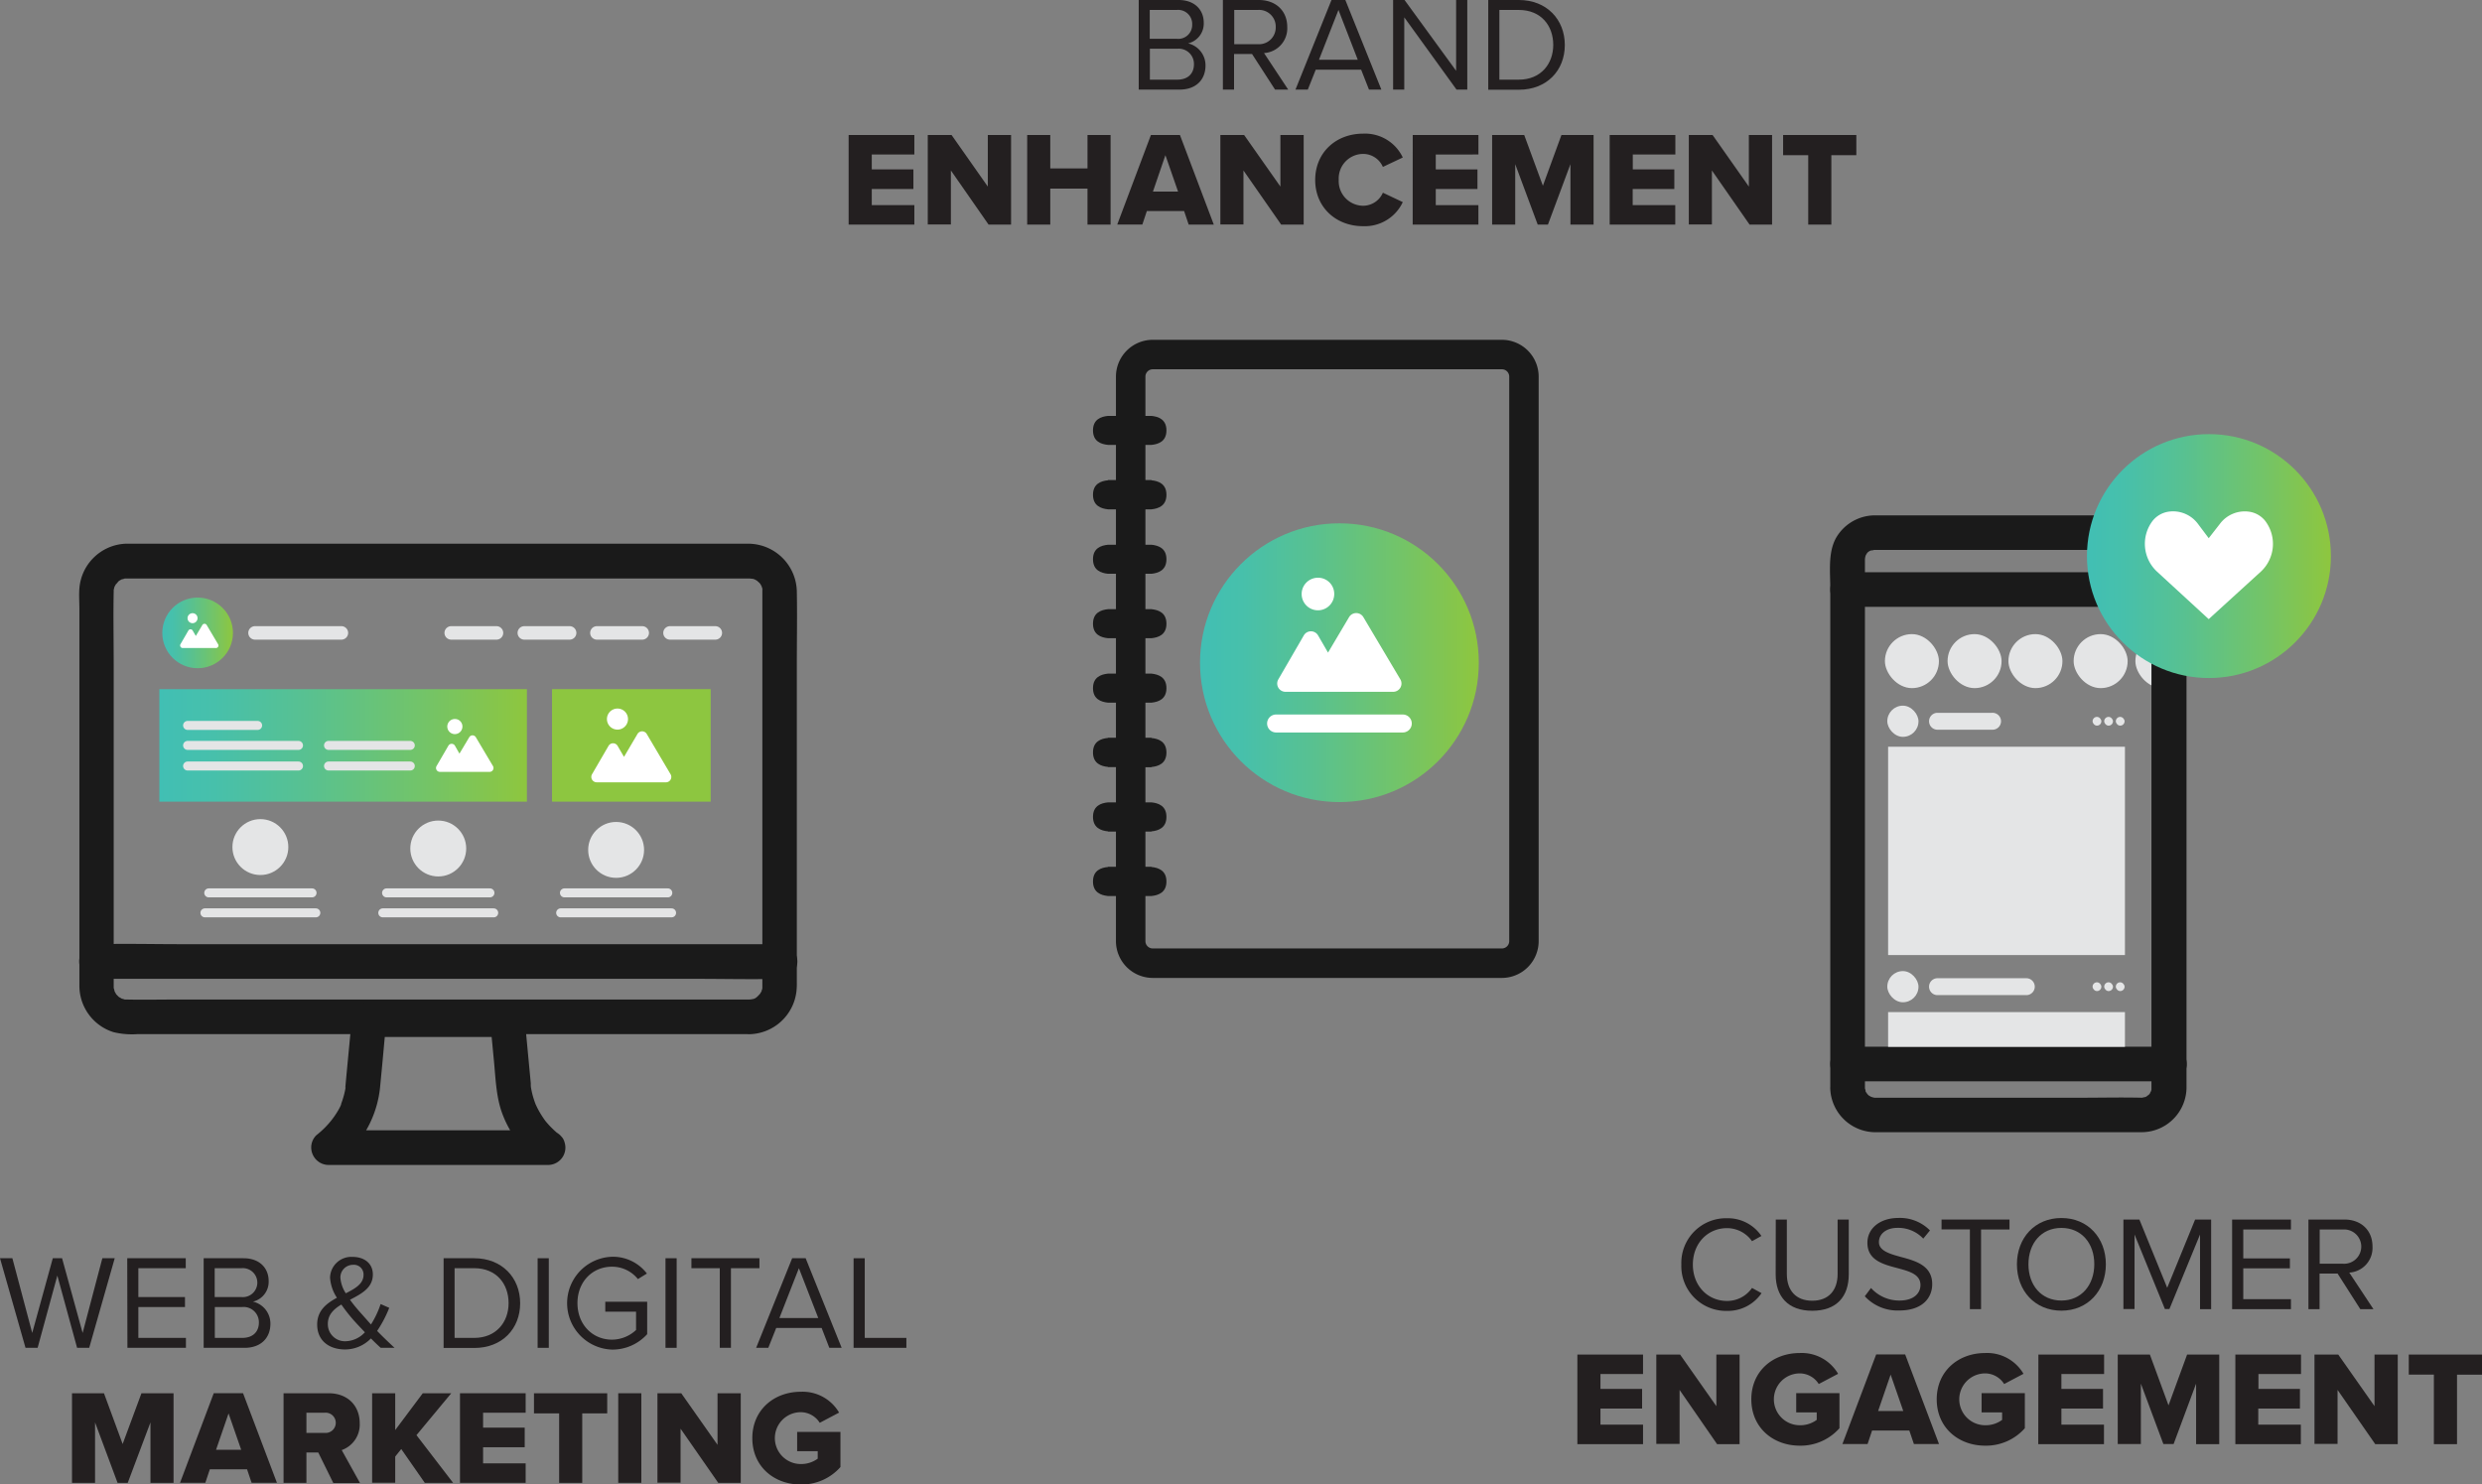 <svg xmlns="http://www.w3.org/2000/svg" xmlns:xlink="http://www.w3.org/1999/xlink" viewBox="0 0 551.45 329.87"><rect x="0" y="0" width="551.45" height="329.87" fill="#808080" stroke="none"/><defs><style>.cls-1{fill:url(#New_Gradient_Swatch_2);}.cls-2{fill:url(#New_Gradient_Swatch_2-2);}.cls-3{fill:#8dc640;}.cls-4{fill:#1a1a1a;}.cls-5{fill:url(#New_Gradient_Swatch_2-3);}.cls-6{fill:#fff;}.cls-10,.cls-7,.cls-8,.cls-9{fill:#e4e5e6;}.cls-7,.cls-9{stroke:#e4e5e6;}.cls-10,.cls-7,.cls-9{stroke-linecap:round;stroke-miterlimit:10;}.cls-7{stroke-width:3px;}.cls-9{stroke-width:2px;}.cls-10{stroke:#fff;stroke-width:4px;}.cls-11{fill:#231f20;}.cls-12{fill:url(#New_Gradient_Swatch_2-4);}</style><linearGradient id="New_Gradient_Swatch_2" x1="266.62" y1="147.26" x2="328.56" y2="147.26" gradientUnits="userSpaceOnUse"><stop offset="0" stop-color="#41bfb4"/><stop offset="0.15" stop-color="#47c0ab"/><stop offset="0.4" stop-color="#58c191"/><stop offset="0.72" stop-color="#73c468"/><stop offset="0.99" stop-color="#8dc640"/></linearGradient><linearGradient id="New_Gradient_Swatch_2-2" x1="35.4" y1="165.66" x2="117.07" y2="165.66" xlink:href="#New_Gradient_Swatch_2"/><linearGradient id="New_Gradient_Swatch_2-3" x1="36.05" y1="140.64" x2="51.76" y2="140.64" xlink:href="#New_Gradient_Swatch_2"/><linearGradient id="New_Gradient_Swatch_2-4" x1="463.68" y1="123.57" x2="517.87" y2="123.57" xlink:href="#New_Gradient_Swatch_2"/></defs><g id="Layer_2" data-name="Layer 2"><g id="Layer_1-2" data-name="Layer 1"><circle class="cls-1" cx="297.59" cy="147.26" r="30.97"/><path class="cls-2" d="M117.07,153.14H35.4v25h81.67Z"/><path class="cls-3" d="M157.9,153.14H122.65v25H157.9Z"/><path class="cls-4" d="M333.68,217.31H256.12a8.19,8.19,0,0,1-8.18-8.18V83.7a8.19,8.19,0,0,1,8.18-8.19h77.56a8.19,8.19,0,0,1,8.18,8.19V209.13A8.19,8.19,0,0,1,333.68,217.31ZM256.12,82.06a1.63,1.63,0,0,0-1.63,1.64V209.13a1.63,1.63,0,0,0,1.63,1.63h77.56a1.63,1.63,0,0,0,1.64-1.63V83.7a1.63,1.63,0,0,0-1.64-1.64Z"/><path class="cls-4" d="M251,98.86h-4.84v0c-1.53-.15-3.32-.77-3.32-3.22s1.78-3.07,3.32-3.22v0h9.68v0c1.53.15,3.32.77,3.32,3.22s-1.78,3.07-3.32,3.22v0H251Z"/><path class="cls-4" d="M251,113.18h-4.84v0c-1.53-.16-3.32-.78-3.32-3.23s1.78-3.07,3.32-3.22v-.05h9.68v.05c1.53.15,3.32.77,3.32,3.22s-1.78,3.07-3.32,3.23v0H251Z"/><path class="cls-4" d="M251,127.5h-4.84v0c-1.53-.16-3.32-.77-3.32-3.23s1.78-3.06,3.32-3.22v0h9.68v0c1.53.16,3.32.77,3.32,3.22s-1.78,3.07-3.32,3.23v0H251Z"/><path class="cls-4" d="M251,141.82h-4.84v0c-1.53-.16-3.32-.77-3.32-3.22s1.78-3.07,3.32-3.23v0h9.68v0c1.53.16,3.32.77,3.32,3.23s-1.78,3.06-3.32,3.22v0H251Z"/><path class="cls-4" d="M251,156.14h-4.84v0c-1.53-.16-3.32-.77-3.32-3.22s1.78-3.07,3.32-3.23v0h9.68v0c1.53.16,3.32.78,3.32,3.23s-1.78,3.06-3.32,3.22v0H251Z"/><path class="cls-4" d="M251,170.47h-4.83v-.05c-1.54-.15-3.33-.77-3.33-3.22s1.78-3.07,3.32-3.22v-.05h9.68V164c1.53.15,3.32.77,3.32,3.22s-1.79,3.07-3.33,3.22v.05H251Z"/><path class="cls-4" d="M251,184.79h-4.83v-.05c-1.54-.15-3.33-.77-3.33-3.22s1.78-3.07,3.32-3.22v0h9.68v0c1.53.15,3.32.77,3.32,3.22s-1.79,3.07-3.33,3.22v.05H251Z"/><path class="cls-4" d="M251,199.11h-4.83v0c-1.54-.16-3.33-.77-3.33-3.23s1.78-3.07,3.32-3.22v-.05h9.68v.05c1.53.15,3.32.77,3.32,3.22s-1.79,3.07-3.33,3.23v0H251Z"/><circle class="cls-5" cx="43.91" cy="140.64" r="7.85"/><path class="cls-6" d="M47.9,144H40.58a.57.57,0,0,1-.49-.84l1.74-3a.55.55,0,0,1,1,0l.68,1.16,1.43-2.4a.56.56,0,0,1,1,0l2.51,4.23A.56.56,0,0,1,47.9,144Z"/><path class="cls-6" d="M43.89,137.37a1.11,1.11,0,1,1-1.11-1.11A1.1,1.1,0,0,1,43.89,137.37Z"/><path class="cls-6" d="M108.83,171.52h-7.64a.2.2,0,0,1-.07,0H97.73a.86.86,0,0,1-.75-1.27l2.64-4.54a.84.84,0,0,1,1.46,0l1,1.76,2.18-3.65a.85.85,0,0,1,1.46,0l3.82,6.43A.86.86,0,0,1,108.83,171.52Z"/><path class="cls-6" d="M102.74,161.45a1.68,1.68,0,1,1-1.68-1.68A1.66,1.66,0,0,1,102.74,161.45Z"/><path class="cls-6" d="M148,173.84H137.36c-.05,0-.07,0-.1,0h-4.73a1.2,1.2,0,0,1-1-1.78l3.68-6.33a1.17,1.17,0,0,1,2,0l1.43,2.46,3-5.1a1.2,1.2,0,0,1,2.05,0l5.32,9A1.19,1.19,0,0,1,148,173.84Z"/><path class="cls-6" d="M139.53,159.79a2.34,2.34,0,1,1-2.34-2.34A2.33,2.33,0,0,1,139.53,159.79Z"/><path class="cls-6" d="M309.59,153.73H293.08c-.07,0-.11,0-.15,0h-7.32A1.84,1.84,0,0,1,284,151l5.68-9.8a1.83,1.83,0,0,1,3.17,0l2.21,3.82,4.68-7.89a1.85,1.85,0,0,1,3.17,0L311.15,151A1.84,1.84,0,0,1,309.59,153.73Z"/><path class="cls-6" d="M296.44,132a3.62,3.62,0,1,1-3.62-3.62A3.59,3.59,0,0,1,296.44,132Z"/><path class="cls-4" d="M166.55,222.11H39c-3.59,0-7.2.08-10.79,0h0c1,0-.91,0-.51,0-.56,0,.52.2,0,0a2.94,2.94,0,0,0-.64-.19c-.49-.06.38.31,0,0a5.3,5.3,0,0,0-.57-.33c-.22-.15-.18-.11.13.12-.13-.1-.25-.21-.37-.32l-.45-.47c-.37-.41.29.49,0,0a5.24,5.24,0,0,0-.32-.57c-.3-.36,0,.48,0,0a6.09,6.09,0,0,0-.22-.81c0,.16,0,.78,0,0,0-.11,0-.23,0-.35,0-.43,0-.86,0-1.29v-70.2c0-5.41-.11-10.83,0-16.23,0-.14,0-.27,0-.4,0-.76,0-.14,0,0,.06-.22.11-.44.17-.65.17-.68.05-.16,0,0a8.92,8.92,0,0,1,.49-.85c-.39.63.26-.24.46-.44.48-.5.13-.1,0,0l.55-.34c.55-.37.17-.09,0,0,.26-.09.55-.13.8-.24.5-.21-.58,0,0,0-.34,0,1.38,0,.51,0H166.55s1.07.14.51,0,.2.08.31.1.76.28.32.09.17.11.27.17.68.43.29.15.37.36.46.45.49.62.22.23.1.19.15.29.36.72.17.27.13.49.13.48c.06.15.13.75,0,0,0,.23,0,.46,0,.69v0c0,1.54,0,3.08,0,4.63v83.08c0,.13,0,.27,0,.39,0,.28-.2.59,0,0-.07.2-.12.45-.17.65s-.31.59,0,0c-.1.18-.22.39-.31.57-.27.57-.1.19,0,0-.14.16-.29.33-.44.48a4.91,4.91,0,0,1-.48.43c.57-.46.12-.1,0,0s-.38.21-.57.31c.68-.34.06,0-.16,0s-.8.21-.31.11-.49,0-.51,0a3.85,3.85,0,0,0,0,7.7,10.77,10.77,0,0,0,10.53-9.58,15.82,15.82,0,0,0,.08-1.95V147.71c0-5.42.1-10.84,0-16.26a10.83,10.83,0,0,0-11-10.63H28.87c-.34,0-.68,0-1,0a10.78,10.78,0,0,0-10.23,9.91c-.12,1.55,0,3.14,0,4.7v82.4c0,.45,0,.9,0,1.35a10.8,10.8,0,0,0,7.58,10.18,17.4,17.4,0,0,0,5.29.44H166.55a3.85,3.85,0,1,0,0-7.7Z"/><path class="cls-4" d="M21.44,217.51H154.6c6.14,0,12.3.15,18.44,0h.27a3.85,3.85,0,1,0,0-7.7H40.15c-6.15,0-12.31-.15-18.45,0h-.26a3.85,3.85,0,0,0,0,7.7Z"/><path class="cls-4" d="M121.76,251.17H73l2.72,6.57a23.83,23.83,0,0,0,8.77-16.61c.35-3.57.68-7.14,1-10.7l.36-3.84L82,230.44h30.72l-3.85-3.85.89,9.35c.38,4,.49,8.17,2,11.94a23.82,23.82,0,0,0,7.24,9.86c1.64,1.29,3.85,1.6,5.45,0,1.33-1.33,1.64-4.15,0-5.44a21.25,21.25,0,0,1-3.22-3.14c-.28-.33,0,0,0,0-.12-.15-.23-.31-.34-.47-.22-.31-.43-.63-.63-.95a18.75,18.75,0,0,1-1.25-2.34c-.18-.4,0,0,0,0-.07-.17-.13-.35-.2-.53-.12-.35-.24-.71-.35-1.07a20,20,0,0,1-.53-2.39c.08.49,0,0,0-.2s0-.31,0-.47l-1-10.61-.35-3.62a3.93,3.93,0,0,0-3.85-3.85H82a4,4,0,0,0-3.85,3.85l-.83,8.74-.48,5.09-.09,1s-.08.65,0,.25,0,.21,0,.24-.07.37-.1.55a19.86,19.86,0,0,1-.66,2.37c-.06.17-.13.35-.19.53-.22.59.21-.46,0,.12s-.43.91-.67,1.36A19.33,19.33,0,0,1,73.59,249c-.26.36,0,.05,0,0l-.49.59q-.45.51-.93,1a22.07,22.07,0,0,1-1.91,1.7,3.81,3.81,0,0,0-.8,4.21A3.86,3.86,0,0,0,73,258.87h48.77a3.85,3.85,0,0,0,0-7.7Z"/><line class="cls-7" x1="116.49" y1="140.64" x2="126.56" y2="140.64"/><line class="cls-7" x1="100.25" y1="140.64" x2="110.31" y2="140.64"/><line class="cls-7" x1="148.86" y1="140.64" x2="158.93" y2="140.64"/><line class="cls-7" x1="132.62" y1="140.64" x2="142.69" y2="140.64"/><circle class="cls-8" cx="57.85" cy="188.23" r="6.21"/><line class="cls-9" x1="46.38" y1="198.41" x2="69.33" y2="198.41"/><line class="cls-9" x1="45.53" y1="202.85" x2="70.17" y2="202.85"/><circle class="cls-8" cx="97.37" cy="188.55" r="6.21"/><line class="cls-9" x1="85.89" y1="198.41" x2="108.85" y2="198.41"/><line class="cls-9" x1="85.05" y1="202.85" x2="109.69" y2="202.85"/><circle class="cls-8" cx="136.89" cy="188.86" r="6.21"/><line class="cls-9" x1="125.41" y1="198.41" x2="148.37" y2="198.41"/><line class="cls-9" x1="124.57" y1="202.85" x2="149.21" y2="202.85"/><line class="cls-7" x1="56.66" y1="140.64" x2="75.85" y2="140.64"/><line class="cls-9" x1="41.68" y1="161.2" x2="57.24" y2="161.2"/><line class="cls-9" x1="41.68" y1="165.64" x2="66.32" y2="165.64"/><line class="cls-9" x1="41.68" y1="170.22" x2="66.32" y2="170.22"/><line class="cls-9" x1="72.99" y1="165.64" x2="91.16" y2="165.64"/><line class="cls-10" x1="283.52" y1="160.77" x2="311.67" y2="160.77"/><line class="cls-9" x1="72.99" y1="170.22" x2="91.16" y2="170.22"/><path class="cls-11" d="M253,0h8.87c3.46,0,5.58,2.09,5.58,5.07a4.53,4.53,0,0,1-3.49,4.57,5,5,0,0,1,3.88,4.9c0,3.19-2.12,5.37-5.76,5.37H253Zm8.45,8.62a3.09,3.09,0,0,0,3.43-3.19,3.12,3.12,0,0,0-3.43-3.22h-6V8.62Zm.12,9.08c2.33,0,3.7-1.31,3.7-3.43a3.38,3.38,0,0,0-3.7-3.44h-6.09V17.7Z"/><path class="cls-11" d="M278.18,12h-4v7.91h-2.48V0h8C283.38,0,286,2.33,286,6a5.5,5.5,0,0,1-5.16,5.79l5.37,8.12h-2.92Zm1.26-9.79h-5.22V9.82h5.22a3.72,3.72,0,0,0,4-3.82A3.7,3.7,0,0,0,279.44,2.21Z"/><path class="cls-11" d="M302.42,15.49H292.33l-1.76,4.42h-2.74l8-19.91h3.08l8,19.91h-2.75Zm-9.37-2.21h8.62L297.38,2.21Z"/><path class="cls-11" d="M312,3.85V19.91h-2.48V0h2.54l11.46,15.73V0H326V19.91h-2.39Z"/><path class="cls-11" d="M330.66,0h6.8c6.18,0,10.21,4.33,10.21,10s-4,9.94-10.21,9.94h-6.8Zm6.8,17.7c4.84,0,7.64-3.46,7.64-7.73s-2.71-7.76-7.64-7.76h-4.33V17.7Z"/><path class="cls-11" d="M188.55,30h14.6v4.33h-9.46v3.31h9.25V42h-9.25v3.58h9.46v4.33h-14.6Z"/><path class="cls-11" d="M211.27,37.88v12h-5.14V30h5.29l8.05,11.46V30h5.17V49.91h-5Z"/><path class="cls-11" d="M241.62,41.91h-8.27v8h-5.13V30h5.13v7.43h8.27V30h5.13V49.91h-5.13Z"/><path class="cls-11" d="M263.08,46.89h-8.27l-1,3h-5.58L255.71,30h6.45l7.52,19.91H264.1Zm-6.92-4.32h5.58l-2.81-8.09Z"/><path class="cls-11" d="M276.27,37.88v12h-5.13V30h5.28l8.06,11.46V30h5.17V49.91h-5Z"/><path class="cls-11" d="M292.21,40c0-6.15,4.66-10.3,10.63-10.3A9.26,9.26,0,0,1,311.67,35l-4.42,2.09a4.81,4.81,0,0,0-4.41-2.89,5.46,5.46,0,0,0-5.4,5.76,5.47,5.47,0,0,0,5.4,5.76,4.8,4.8,0,0,0,4.41-2.9l4.42,2.09a9.31,9.31,0,0,1-8.83,5.35C296.87,50.27,292.21,46.09,292.21,40Z"/><path class="cls-11" d="M313.88,30h14.6v4.33H319v3.31h9.26V42H319v3.58h9.47v4.33h-14.6Z"/><path class="cls-11" d="M348.92,36.48l-5,13.43h-2.27l-5-13.43V49.91h-5.13V30h7.13l4.15,11.28L346.92,30h7.14V49.91h-5.14Z"/><path class="cls-11" d="M357.64,30h14.59v4.33h-9.46v3.31H372V42h-9.25v3.58h9.46v4.33H357.64Z"/><path class="cls-11" d="M380.35,37.88v12h-5.13V30h5.28l8.06,11.46V30h5.16V49.91h-5Z"/><path class="cls-11" d="M401.75,34.48h-5.58V30h16.27v4.48h-5.55V49.91h-5.14Z"/><path class="cls-11" d="M12.74,283.45,8.36,299.51H5.67L0,279.6H2.75l4.41,16.6,4.57-16.6h2.06l4.57,16.6,4.38-16.6h2.75l-5.67,19.91H17.13Z"/><path class="cls-11" d="M28.27,279.6h13v2.21H30.74v6.42H41.1v2.21H30.74v6.86H41.31v2.21h-13Z"/><path class="cls-11" d="M45.25,279.6h8.86c3.47,0,5.58,2.09,5.58,5.08a4.52,4.52,0,0,1-3.49,4.56,5,5,0,0,1,3.88,4.9c0,3.19-2.12,5.37-5.76,5.37H45.25Zm8.45,8.63a3.22,3.22,0,1,0,0-6.42h-6v6.42Zm.11,9.07c2.33,0,3.71-1.31,3.71-3.43a3.39,3.39,0,0,0-3.71-3.43H47.73v6.86Z"/><path class="cls-11" d="M87.66,299.51H84.59c-.6-.54-1.38-1.28-2.18-2.09a8,8,0,0,1-5.76,2.45c-3.4,0-6.18-1.85-6.18-5.55,0-3.11,2.09-4.69,4.39-5.94a9.24,9.24,0,0,1-1.53-4.45,4.73,4.73,0,0,1,5-4.63c2.57,0,4.51,1.41,4.51,3.91,0,3-2.57,4.3-5.08,5.62a34.58,34.58,0,0,0,2.3,2.83l2.36,2.66a20.49,20.49,0,0,0,2.15-4.54l1.91.84a26.19,26.19,0,0,1-2.69,5.13C85,297,86.23,298.17,87.66,299.51Zm-6.59-3.46c-1.14-1.2-2.21-2.33-2.78-3a39.78,39.78,0,0,1-2.45-3.16c-1.67,1-3,2.24-3,4.3a3.79,3.79,0,0,0,4,3.85A6,6,0,0,0,81.07,296.05Zm-4.24-8.66c2.12-1.07,3.94-2.12,3.94-4.09a2.14,2.14,0,0,0-2.33-2.24,2.8,2.8,0,0,0-2.81,2.9A7.39,7.39,0,0,0,76.83,287.39Z"/><path class="cls-11" d="M98.56,279.6h6.8c6.18,0,10.21,4.33,10.21,10s-4,9.94-10.21,9.94h-6.8Zm6.8,17.7c4.84,0,7.64-3.46,7.64-7.73s-2.71-7.76-7.64-7.76H101V297.3Z"/><path class="cls-11" d="M119.45,279.6h2.48v19.91h-2.48Z"/><path class="cls-11" d="M136,279.27a9.5,9.5,0,0,1,7.73,3.73l-2,1.23a7.34,7.34,0,0,0-5.76-2.75c-4.35,0-7.67,3.35-7.67,8.09s3.32,8.12,7.67,8.12a7.86,7.86,0,0,0,5.35-2.15v-4.06h-6.84v-2.21h9.31v7.2A10.39,10.39,0,0,1,136,299.9a10.32,10.32,0,0,1,0-20.63Z"/><path class="cls-11" d="M147.86,279.6h2.48v19.91h-2.48Z"/><path class="cls-11" d="M159.92,281.81h-6.3V279.6h15.11v2.21H162.4v17.7h-2.48Z"/><path class="cls-11" d="M182.55,295.09H172.46l-1.76,4.42H168l8-19.91H179l8,19.91h-2.74Zm-9.38-2.21h8.63l-4.3-11.07Z"/><path class="cls-11" d="M189.65,279.6h2.48v17.7h9.25v2.21H189.65Z"/><path class="cls-11" d="M33.43,316.08l-5.05,13.43H26.12l-5-13.43v13.43H16V309.6H23.1l4.15,11.28,4.18-11.28h7.13v19.91H33.43Z"/><path class="cls-11" d="M54.89,326.5H46.62l-1,3H40l7.49-19.91H54l7.53,19.91H55.9ZM48,322.17h5.59l-2.81-8.09Z"/><path class="cls-11" d="M70.71,322.76H68.08v6.75H63V309.6h10c4.41,0,6.92,2.93,6.92,6.63a6,6,0,0,1-4,6l4.06,7.31H74.05Zm1.43-8.83H68.08v4.48h4.06a2.25,2.25,0,1,0,0-4.48Z"/><path class="cls-11" d="M89.15,322l-1.34,1.67v5.82H82.68V309.6h5.13v8.18l6.12-8.18h6.33l-7.73,9.31,8.14,10.6H94.38Z"/><path class="cls-11" d="M102.2,309.6h14.59v4.33h-9.46v3.31h9.25v4.36h-9.25v3.58h9.46v4.33H102.2Z"/><path class="cls-11" d="M124.23,314.08h-5.59V309.6h16.27v4.48h-5.55v15.43h-5.13Z"/><path class="cls-11" d="M137.36,309.6h5.13v19.91h-5.13Z"/><path class="cls-11" d="M151.21,317.48v12h-5.14V309.6h5.29l8.06,11.46V309.6h5.16v19.91h-5Z"/><path class="cls-11" d="M177.92,309.27a9.37,9.37,0,0,1,8.51,4.63l-4.3,2.27a5,5,0,0,0-4.21-2.36,5.76,5.76,0,0,0,0,11.52,6.23,6.23,0,0,0,3.76-1.19v-1.67h-4.57V318.2h9.62V326a11.51,11.51,0,0,1-8.81,3.88c-5.94,0-10.77-4-10.77-10.3S172,309.27,177.92,309.27Z"/><path class="cls-11" d="M373.56,281a9.93,9.93,0,0,1,10.15-10.29,9,9,0,0,1,7.64,3.94l-2.09,1.16a6.78,6.78,0,0,0-5.55-2.9c-4.27,0-7.59,3.35-7.59,8.09s3.32,8.09,7.59,8.09a6.7,6.7,0,0,0,5.55-2.89l2.12,1.16a9.06,9.06,0,0,1-7.67,3.94A9.94,9.94,0,0,1,373.56,281Z"/><path class="cls-11" d="M394.54,271H397V283.1c0,3.64,2,5.94,5.64,5.94s5.64-2.3,5.64-5.94V271h2.48v12.15c0,5-2.72,8.12-8.12,8.12s-8.12-3.19-8.12-8.09Z"/><path class="cls-11" d="M415.7,286.21A8.43,8.43,0,0,0,422,289c3.55,0,4.69-1.91,4.69-3.43,0-2.39-2.42-3.05-5.05-3.76-3.19-.84-6.74-1.73-6.74-5.64,0-3.29,2.92-5.52,6.83-5.52a9.34,9.34,0,0,1,7.07,2.77l-1.49,1.82a7.62,7.62,0,0,0-5.76-2.39c-2.39,0-4.09,1.29-4.09,3.17s2.3,2.59,4.84,3.28c3.25.87,7,1.88,7,6.06,0,2.89-2,5.85-7.34,5.85a9.86,9.86,0,0,1-7.64-3.16Z"/><path class="cls-11" d="M437.67,273.19h-6.3V271h15.1v2.21h-6.32v17.7h-2.48Z"/><path class="cls-11" d="M458,270.66c5.88,0,9.88,4.41,9.88,10.29s-4,10.3-9.88,10.3-9.88-4.42-9.88-10.3S452.12,270.66,458,270.66Zm0,2.2c-4.48,0-7.32,3.44-7.32,8.09S453.55,289,458,289s7.31-3.46,7.31-8.09S462.47,272.86,458,272.86Z"/><path class="cls-11" d="M488.8,274.33,482,290.89h-1l-6.75-16.56v16.56h-2.47V271h3.55l6.18,15.17,6.2-15.17h3.56v19.91H488.8Z"/><path class="cls-11" d="M495.93,271H509v2.21H498.41v6.42h10.36v2.21H498.41v6.86H509v2.21H495.93Z"/><path class="cls-11" d="M519.36,283h-4v7.91h-2.47V271h8c3.64,0,6.23,2.33,6.23,6a5.49,5.49,0,0,1-5.16,5.79l5.37,8.12h-2.92Zm1.26-9.79h-5.23v7.61h5.23a3.81,3.81,0,1,0,0-7.61Z"/><path class="cls-11" d="M350.46,301h14.59v4.33h-9.46v3.31h9.25V313h-9.25v3.58h9.46v4.33H350.46Z"/><path class="cls-11" d="M373.17,308.86v12H368V301h5.28l8.06,11.47V301h5.16v19.91h-5Z"/><path class="cls-11" d="M399.88,300.66a9.36,9.36,0,0,1,8.51,4.62l-4.3,2.27a5,5,0,0,0-4.21-2.36,5.76,5.76,0,0,0,0,11.52,6.17,6.17,0,0,0,3.76-1.19v-1.67h-4.56v-4.27h9.61v7.79a11.51,11.51,0,0,1-8.81,3.88c-5.94,0-10.77-4-10.77-10.3S393.94,300.66,399.88,300.66Z"/><path class="cls-11" d="M424.21,317.88h-8.27l-1,3h-5.59l7.5-19.91h6.44l7.52,19.91h-5.58Zm-6.93-4.33h5.59l-2.81-8.09Z"/><path class="cls-11" d="M441.07,300.66a9.36,9.36,0,0,1,8.51,4.62l-4.3,2.27a5,5,0,0,0-4.21-2.36,5.76,5.76,0,0,0,0,11.52,6.17,6.17,0,0,0,3.76-1.19v-1.67h-4.56v-4.27h9.61v7.79a11.51,11.51,0,0,1-8.81,3.88c-5.94,0-10.77-4-10.77-10.3S435.13,300.66,441.07,300.66Z"/><path class="cls-11" d="M452.89,301h14.6v4.33H458v3.31h9.25V313H458v3.58h9.46v4.33h-14.6Z"/><path class="cls-11" d="M487.93,307.46l-5,13.43h-2.27l-5-13.43v13.43h-5.14V301h7.14l4.14,11.29L485.93,301h7.14v19.91h-5.14Z"/><path class="cls-11" d="M496.65,301h14.59v4.33h-9.46v3.31H511V313h-9.26v3.58h9.46v4.33H496.65Z"/><path class="cls-11" d="M519.36,308.86v12h-5.13V301h5.28l8.06,11.47V301h5.16v19.91h-5Z"/><path class="cls-11" d="M540.76,305.46h-5.58V301h16.27v4.48H545.9v15.43h-5.14Z"/><rect class="cls-8" x="474.44" y="140.91" width="12" height="12" rx="6"/><path class="cls-4" d="M414.35,241.78V126.48c0-.71,0-1.42,0-2.14a3,3,0,0,0,0-.35c0,.62,0,0,.1-.32,0-.06.22-.57,0-.16s.12-.18.18-.28a3.62,3.62,0,0,1,.27-.41c-.22.29-.22.28,0,0,0,0,.44-.42.1-.13s.19-.12.28-.18l.44-.24c-.09,0-.55.15-.15.08s1.2-.12.48-.15c.11,0,.23,0,.35,0,.38,0,.76,0,1.14,0h44.54c4.59,0,9.23.21,13.81,0,.69,0-.13-.11.2,0,.15,0,1,.31.65.16s.92.65.56.35.6.65.24.23.05.08.09.14.21.38.32.57c-.31-.54,0,0,.06.34.21.74,0-.49,0,.34V241.78c0,.05,0,.65,0,.18s0,.09,0,.16c-.06.22-.11.43-.19.65.21-.61-.06,0-.19.26,0,.07-.37.47-.09.14s-.3.27-.37.33c.44-.43-.05,0-.29.17s-.64.24,0,0c-.16.05-.32.11-.48.15l-.5.11c.12,0,.57,0,.17,0a1.2,1.2,0,0,0-.19,0c-4.57-.11-9.15,0-13.71,0H417.7c-.4,0-.8,0-1.2,0s-.47,0,0,0c-.2,0-1.16-.34-.83-.2s-.42-.26-.55-.35c-.37-.23.09.06.13.1-.16-.15-.31-.3-.46-.46.43.44,0,0-.17-.29-.37-.53,0,.33-.13-.3,0-.22-.12-.44-.15-.66,0,.17.07.74,0,0a3.85,3.85,0,0,0-7.7,0,10.07,10.07,0,0,0,10.42,9.82h54.4c1.49,0,3,0,4.48,0a10,10,0,0,0,9.86-10c0-3.24,0-6.49,0-9.73v-107a10.06,10.06,0,0,0-7.27-10,22.24,22.24,0,0,0-5.65-.34H416.5a10,10,0,0,0-8.56,5c-1.83,3.26-1.29,7.61-1.29,11.22V241.78a3.85,3.85,0,0,0,7.7,0Z"/><line class="cls-8" x1="481.96" y1="236.44" x2="410.5" y2="236.44"/><path class="cls-4" d="M482,232.59H410.5a3.85,3.85,0,0,0,0,7.7H482a3.85,3.85,0,1,0,0-7.7Z"/><path class="cls-4" d="M482,127.15H410.5a3.85,3.85,0,0,0,0,7.7H482a3.85,3.85,0,1,0,0-7.7Z"/><line class="cls-8" x1="430.34" y1="160.28" x2="442.57" y2="160.28"/><path class="cls-8" d="M430.34,162.15h12.23a1.88,1.88,0,1,0,0-3.75H430.34a1.88,1.88,0,0,0,0,3.75Z"/><path class="cls-8" d="M472.12,165.94H419.5v46.29h52.62Z"/><rect class="cls-8" x="418.79" y="140.91" width="12" height="12" rx="6"/><circle class="cls-12" cx="490.78" cy="123.57" r="27.1"/><path class="cls-6" d="M490.73,119.6l2.48-3.18a6.89,6.89,0,0,1,6.59-2.7,5.58,5.58,0,0,1,3.46,2h0a8.43,8.43,0,0,1-.93,11.29l-11.6,10.57h0L479.22,127a8.43,8.43,0,0,1-.93-11.29h0a5.58,5.58,0,0,1,3.46-2,6.89,6.89,0,0,1,6.59,2.7l2.39,3.18Z"/><rect class="cls-8" x="432.71" y="140.91" width="12" height="12" rx="6"/><rect class="cls-8" x="446.23" y="140.91" width="12" height="12" rx="6"/><rect class="cls-8" x="460.72" y="140.91" width="12" height="12" rx="6"/><rect class="cls-8" x="419.32" y="156.81" width="6.93" height="6.93" rx="3.47"/><rect class="cls-8" x="464.93" y="159.3" width="1.95" height="1.95" rx="0.98"/><rect class="cls-8" x="467.51" y="159.3" width="1.95" height="1.95" rx="0.98"/><rect class="cls-8" x="470.09" y="159.3" width="1.95" height="1.95" rx="0.98"/><line class="cls-8" x1="430.34" y1="219.26" x2="450.38" y2="219.26"/><path class="cls-8" d="M430.34,221.13h20a1.88,1.88,0,0,0,0-3.75h-20a1.88,1.88,0,0,0,0,3.75Z"/><path class="cls-8" d="M472.12,224.91H419.5v7.71h52.62Z"/><rect class="cls-8" x="419.32" y="215.79" width="6.93" height="6.93" rx="3.47"/><rect class="cls-8" x="464.93" y="218.28" width="1.95" height="1.95" rx="0.98"/><rect class="cls-8" x="467.51" y="218.28" width="1.95" height="1.95" rx="0.98"/><rect class="cls-8" x="470.09" y="218.28" width="1.95" height="1.95" rx="0.98"/></g></g></svg>